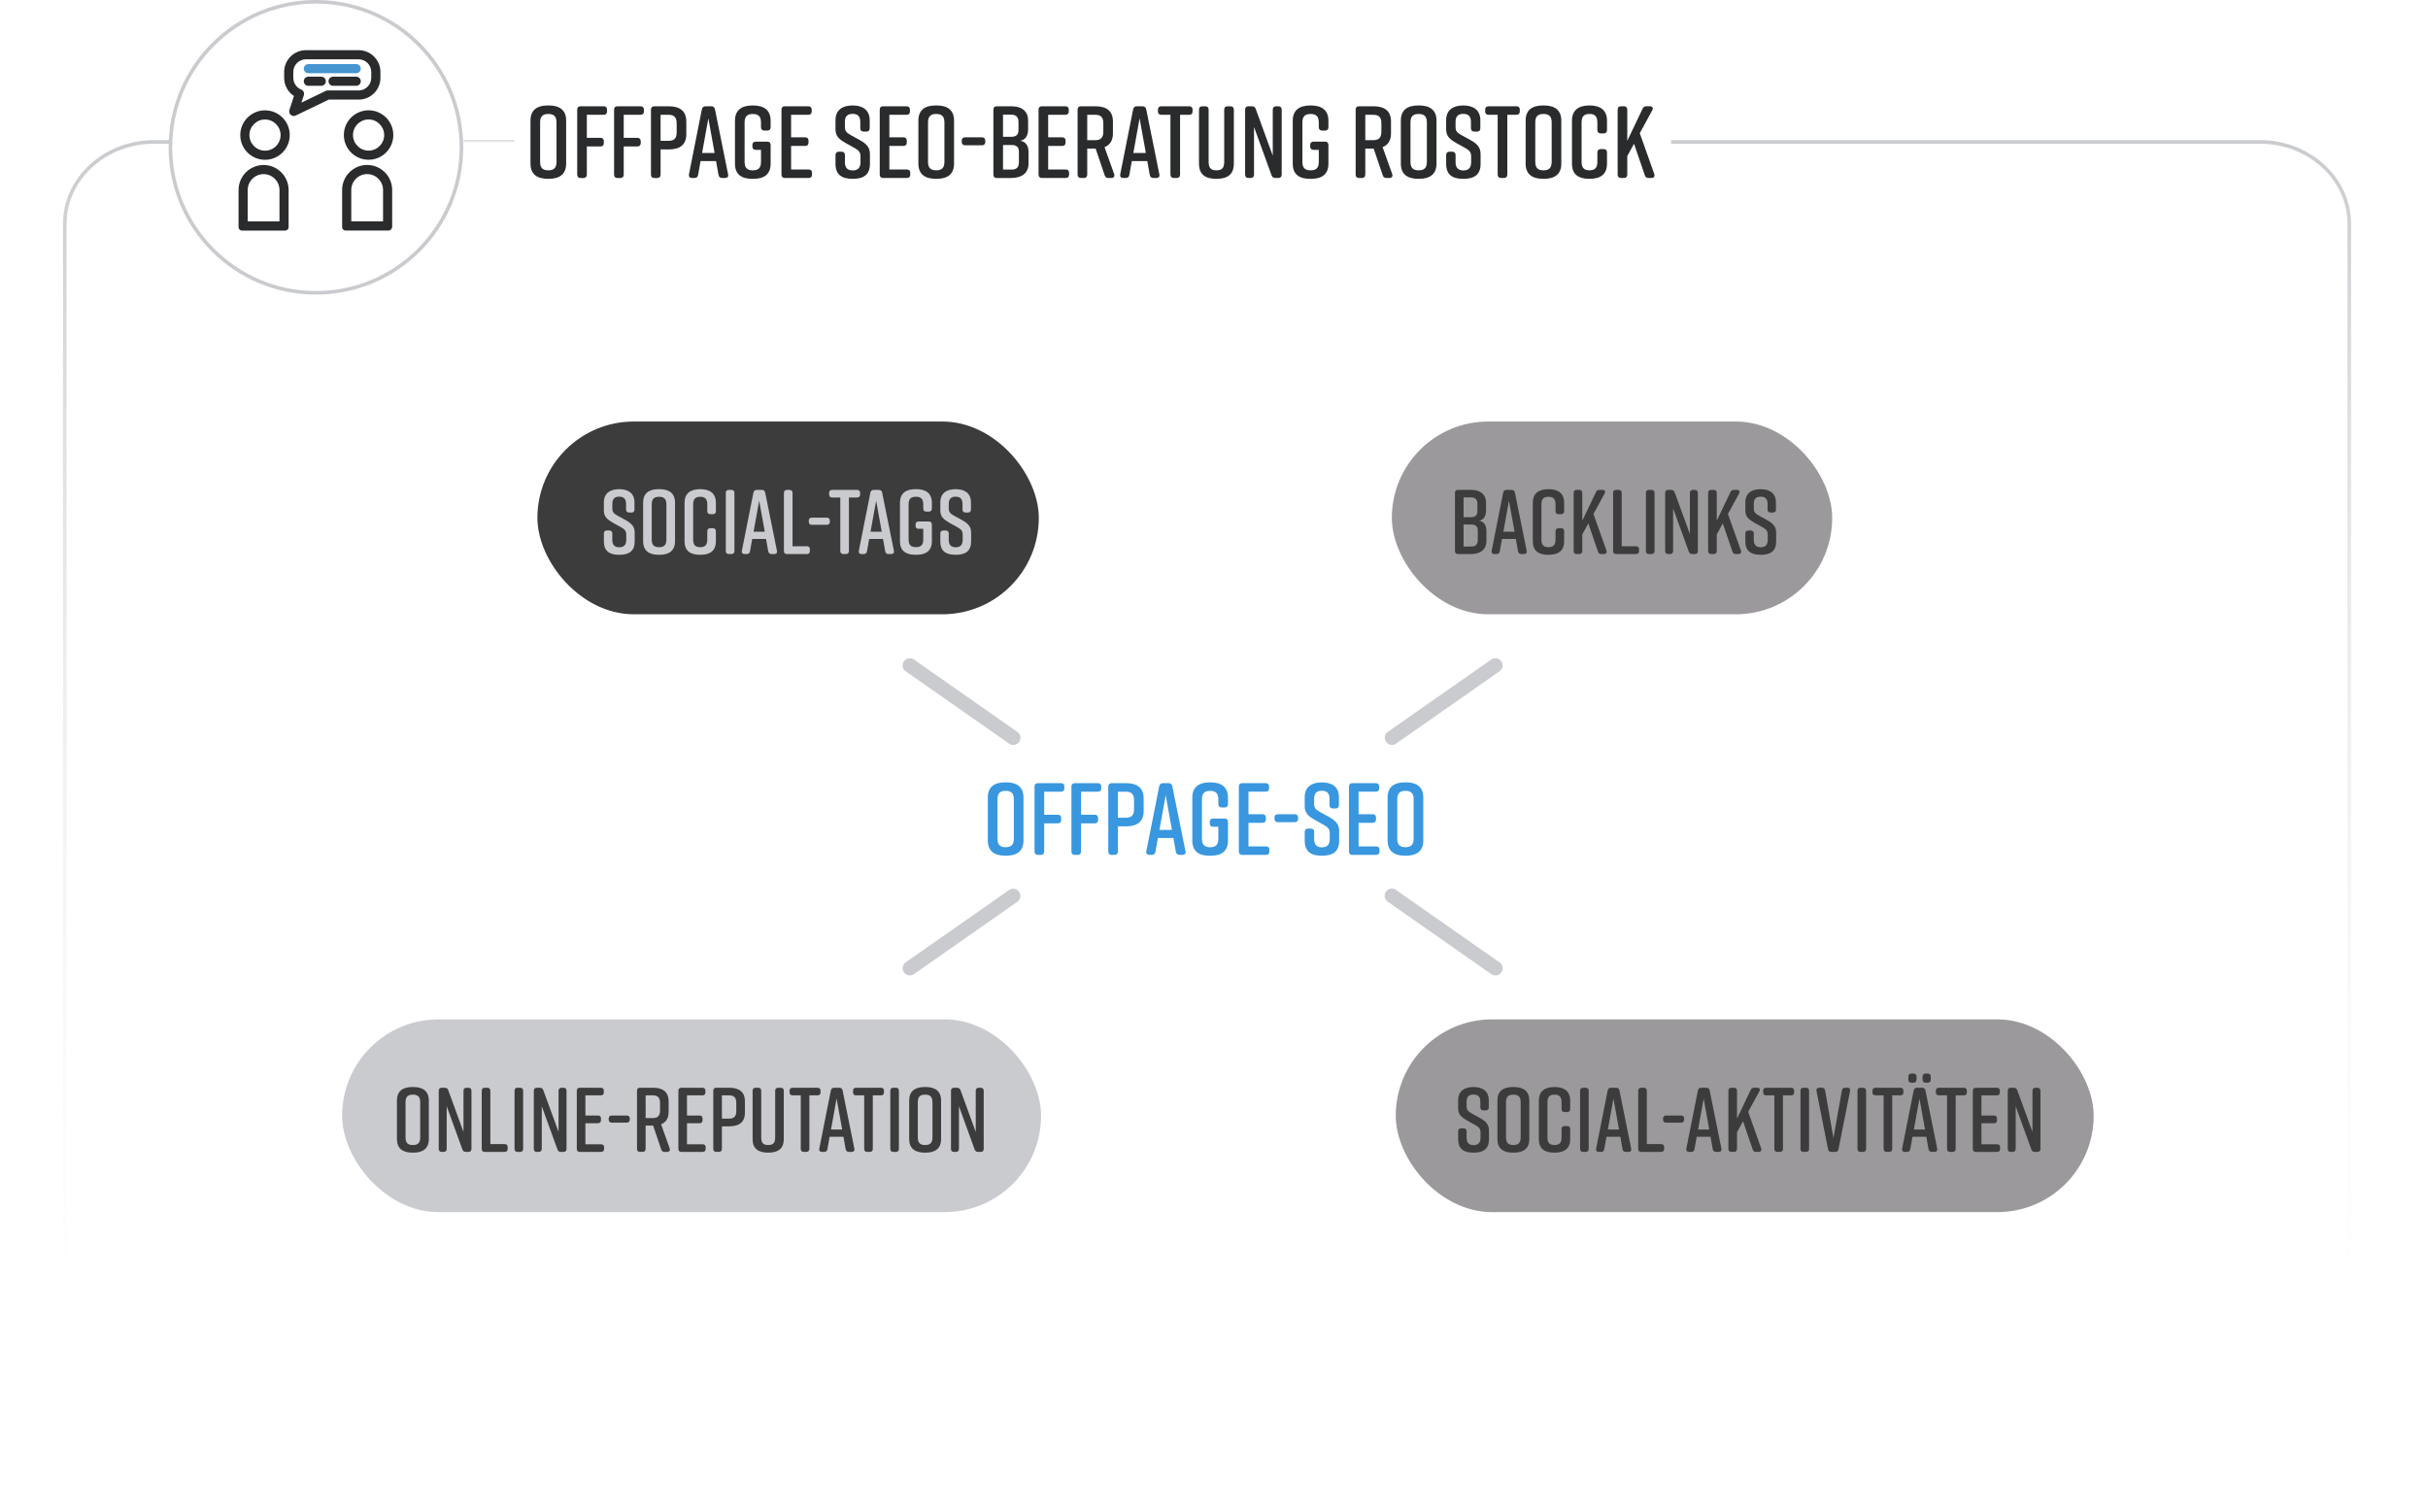 <?xml version="1.0" encoding="UTF-8"?>
<svg id="Offpage_SEO-Beratung_Rostock" data-name="Offpage SEO-Beratung Rostock" xmlns="http://www.w3.org/2000/svg" xmlns:xlink="http://www.w3.org/1999/xlink" viewBox="0 0 1350.75 841">
  <defs>
    <style>
      .cls-1 {
        fill: #c9cbce;
      }

      .cls-1, .cls-2, .cls-3, .cls-4, .cls-5, .cls-6, .cls-7, .cls-8, .cls-9 {
        stroke-width: 0px;
      }

      .cls-2 {
        fill: url(#Unbenannter_Verlauf_11);
      }

      .cls-3 {
        fill: #3897df;
      }

      .cls-4 {
        fill: #9b999b;
      }

      .cls-5 {
        fill: #3c3c3c;
      }

      .cls-6 {
        fill: #2a2b2c;
      }

      .cls-7 {
        fill: url(#Unbenannter_Verlauf_11-2);
      }

      .cls-8 {
        fill: #4595d1;
      }

      .cls-9 {
        fill: #cacbce;
      }
    </style>
    <linearGradient id="Unbenannter_Verlauf_11" data-name="Unbenannter Verlauf 11" x1="272.02" y1="79.96" x2="272.02" y2="77.96" gradientUnits="userSpaceOnUse">
      <stop offset="0" stop-color="#fff" stop-opacity="0"/>
      <stop offset="1" stop-color="#c9cbce"/>
    </linearGradient>
    <linearGradient id="Unbenannter_Verlauf_11-2" data-name="Unbenannter Verlauf 11" x1="671.5" y1="805.44" x2="671.5" y2="77.96" xlink:href="#Unbenannter_Verlauf_11"/>
  </defs>
  <g id="Rahmen">
    <g id="Rahmen-2" data-name="Rahmen">
      <rect class="cls-2" x="257.96" y="77.96" width="28.13" height="2"/>
      <path class="cls-7" d="m1257.22,805.44H85.77c-27.97,0-50.73-20.9-50.73-46.59V124.54c0-25.68,22.76-46.58,50.73-46.58h8.34v2h-8.34c-26.87,0-48.73,20-48.73,44.58v634.31c0,24.59,21.86,44.59,48.73,44.59h1171.45c26.87,0,48.73-20,48.73-44.59V124.54c0-24.58-21.86-44.58-48.73-44.58h-327.55v-2h327.55c27.97,0,50.73,20.9,50.73,46.58v634.31c0,25.69-22.76,46.59-50.73,46.59Z"/>
      <path class="cls-1" d="m175.76,0C131.5,0,95.43,35.09,93.86,78.96c-.04.99-.06,1.99-.06,2.99,0,45.26,36.7,81.96,81.96,81.96s81.95-36.7,81.95-81.96S221.02,0,175.76,0Zm0,161.91c-44.09,0-79.96-35.87-79.96-79.96S131.67,2,175.76,2s79.95,35.86,79.95,79.95-35.86,79.96-79.95,79.96Z"/>
    </g>
    <g id="Icon">
      <g>
        <path class="cls-6" d="m146.64,91.8c-7.7,0-13.93,6.23-13.93,13.92v20.68c0,1.04.85,1.89,1.89,1.89h24.1c1.02,0,1.86-.83,1.86-1.86v-20.71c0-7.69-6.23-13.91-13.92-13.92Zm8.84,31.39h-17.67v-17.47c0-4.88,3.96-8.84,8.83-8.84s8.84,3.96,8.84,8.84v17.47Z"/>
        <path class="cls-6" d="m147.43,61.39c-7.6,0-13.76,6.17-13.76,13.76s6.16,13.76,13.76,13.76,13.76-6.16,13.76-13.76-6.16-13.76-13.76-13.76Zm0,22.44c-4.78,0-8.67-3.89-8.67-8.67s3.89-8.67,8.67-8.67,8.67,3.89,8.67,8.67-3.89,8.67-8.67,8.67Z"/>
      </g>
      <g>
        <path class="cls-6" d="m204.25,91.78c-7.69,0-13.92,6.23-13.92,13.92v20.68c0,1.04.84,1.89,1.88,1.89h23.82c1.18,0,2.14-.96,2.14-2.14v-20.43c0-7.69-6.23-13.92-13.92-13.92Zm8.85,31.39h-17.68v-17.47c0-4.88,3.97-8.84,8.84-8.84s8.84,3.96,8.84,8.84v17.47Z"/>
        <path class="cls-6" d="m205.05,61.37c-7.6,0-13.76,6.17-13.76,13.76s6.16,13.76,13.76,13.76,13.76-6.16,13.76-13.76-6.17-13.76-13.76-13.76Zm0,22.43c-4.77,0-8.67-3.89-8.67-8.67s3.9-8.67,8.67-8.67,8.68,3.9,8.68,8.67-3.9,8.67-8.68,8.67Z"/>
      </g>
      <g>
        <path class="cls-6" d="m199.53,27.92h-29.35c-6.67,0-12.1,5.43-12.1,12.09v3.31c0,4.14,2.09,7.9,5.46,10.1l-2.54,7.77c-.32.97-.03,2.04.74,2.71.47.41,1.07.63,1.68.63.37,0,.75-.09,1.11-.26l18.38-8.86h16.63,0c6.67.01,12.1-5.42,12.1-12.09v-3.31c0-6.66-5.43-12.09-12.1-12.09Zm7,15.4c0,3.86-3.14,7.01-7,7.01h-17.21c-.37,0-.76.08-1.11.25l-13.52,6.52,1.35-4.13c.42-1.28-.24-2.64-1.48-3.14h0c-2.63-1.07-4.39-3.68-4.39-6.51v-3.31c0-3.86,3.14-7,7-7h29.36c3.86,0,7,3.14,7,7v3.31Z"/>
        <path class="cls-8" d="m171.54,40.74h26.63c1.41,0,2.54-1.14,2.54-2.54s-1.14-2.54-2.54-2.54h-26.63c-1.41,0-2.54,1.14-2.54,2.54s1.14,2.54,2.54,2.54Z"/>
        <path class="cls-6" d="m178.73,42.66h-7.19c-1.41,0-2.54,1.14-2.54,2.54s1.14,2.54,2.54,2.54h7.19c1.41,0,2.54-1.14,2.54-2.54s-1.14-2.54-2.54-2.54Z"/>
        <path class="cls-6" d="m198.18,42.66h-12.88c-1.41,0-2.54,1.14-2.54,2.54s1.14,2.54,2.54,2.54h12.88c1.41,0,2.54-1.14,2.54-2.54s-1.14-2.54-2.54-2.54Z"/>
      </g>
    </g>
    <g id="_Überschrift" data-name="Überschrift">
      <path class="cls-6" d="m304.81,58.67h.46c6.04,0,9.69,2.57,9.69,8.44v23.94c0,5.87-3.65,8.44-9.69,8.44h-.46c-6.04,0-9.69-2.57-9.69-8.44v-23.94c0-5.93,3.65-8.44,9.69-8.44Zm.23,36.09c2.96,0,4.56-1.2,4.56-4.73v-21.89c0-3.53-1.6-4.73-4.56-4.73s-4.56,1.2-4.56,4.73v21.89c0,3.53,1.6,4.73,4.56,4.73Z"/>
      <path class="cls-6" d="m321.11,97.15v-36.14c0-1.2.63-1.88,1.88-1.88h12.83c1.25,0,1.88.68,1.88,1.88v.97c0,1.25-.63,1.88-1.88,1.88h-9.35v12.83h7.58c1.25,0,1.88.68,1.88,1.88v1.03c0,1.2-.63,1.88-1.88,1.88h-7.58v15.68c0,1.2-.68,1.88-1.88,1.88h-1.6c-1.25,0-1.88-.68-1.88-1.88Z"/>
      <path class="cls-6" d="m341.63,97.15v-36.14c0-1.2.63-1.88,1.88-1.88h12.83c1.25,0,1.88.68,1.88,1.88v.97c0,1.25-.63,1.88-1.88,1.88h-9.35v12.83h7.58c1.25,0,1.88.68,1.88,1.88v1.03c0,1.2-.63,1.88-1.88,1.88h-7.58v15.68c0,1.2-.68,1.88-1.88,1.88h-1.6c-1.25,0-1.88-.68-1.88-1.88Z"/>
      <path class="cls-6" d="m381.81,67.57v7.13c0,5.87-3.65,8.44-9.69,8.44h-4.62v14.02c0,1.2-.68,1.88-1.88,1.88h-1.6c-1.25,0-1.88-.68-1.88-1.88v-36.14c0-1.2.63-1.88,1.88-1.88h8.09c6.04,0,9.69,2.57,9.69,8.44Zm-5.36,1.03c0-3.53-1.6-4.73-4.56-4.73h-4.39v14.48h4.39c2.96,0,4.56-1.2,4.56-4.67v-5.07Z"/>
      <path class="cls-6" d="m403.42,99.03h-1.65c-1.14,0-1.82-.57-2.05-1.71l-1.37-7.7h-8.61l-1.37,7.7c-.17,1.14-.91,1.71-2,1.71h-1.43c-1.25,0-1.88-.74-1.65-2.05l7.18-36.14c.23-1.14.97-1.71,2.05-1.71h3.19c1.08,0,1.82.57,2.05,1.71l7.3,36.14c.29,1.31-.4,2.05-1.65,2.05Zm-5.87-13.91l-3.48-19.27-3.48,19.27h6.95Z"/>
      <path class="cls-6" d="m428.72,80.68v10.38c0,5.99-3.65,8.44-9.69,8.44h-.46c-6.04,0-9.69-2.39-9.69-8.44v-23.94c0-5.76,3.65-8.44,9.69-8.44h.46c6.04,0,9.69,2.68,9.69,8.44v3.65c0,1.2-.63,1.88-1.88,1.88h-1.6c-1.2,0-1.88-.68-1.88-1.88v-2.62c0-3.53-1.6-4.73-4.56-4.73s-4.56,1.2-4.56,4.73v21.89c0,3.53,1.6,4.73,4.56,4.73s4.56-1.2,4.56-4.73v-6.67h-2.91c-1.2,0-1.88-.63-1.88-1.88v-.8c0-1.25.68-1.88,1.88-1.88h6.38c1.25,0,1.88.63,1.88,1.88Z"/>
      <path class="cls-6" d="m449.87,99.03h-13.23c-1.25,0-1.88-.68-1.88-1.88v-36.14c0-1.2.63-1.88,1.88-1.88h13.05c1.25,0,1.88.68,1.88,1.88v.97c0,1.25-.63,1.88-1.88,1.88h-9.58v12.54h7.81c1.25,0,1.88.68,1.88,1.88v1.03c0,1.2-.63,1.88-1.88,1.88h-7.81v13.11h9.75c1.25,0,1.88.63,1.88,1.88v.97c0,1.2-.63,1.88-1.88,1.88Z"/>
      <path class="cls-6" d="m481.96,73.21h-1.48c-1.25,0-1.88-.68-1.88-1.88v-3.53c0-3.19-1.54-4.45-4.28-4.45s-4.28,1.25-4.28,4.45v2.74c0,2.39.86,3.25,3.14,4.56l5.19,2.85c3.42,1.94,5.59,3.88,5.59,7.7v5.53c0,5.99-3.48,8.32-9.52,8.32h-.11c-6.04,0-9.52-2.28-9.52-8.32v-4.9c0-1.2.63-1.88,1.88-1.88h1.48c1.25,0,1.88.68,1.88,1.88v3.99c0,3.14,1.54,4.56,4.33,4.56s4.33-1.42,4.33-4.56v-3.14c0-2.39-.85-3.42-3.19-4.73l-5.13-2.85c-3.65-2.11-5.59-3.82-5.59-7.64v-5.02c0-5.76,3.99-8.21,9.46-8.21h.11c5.47,0,9.46,2.45,9.46,8.21v4.45c0,1.2-.63,1.88-1.88,1.88Z"/>
      <path class="cls-6" d="m504.53,99.03h-13.23c-1.25,0-1.88-.68-1.88-1.88v-36.14c0-1.2.63-1.88,1.88-1.88h13.05c1.25,0,1.88.68,1.88,1.88v.97c0,1.25-.63,1.88-1.88,1.88h-9.58v12.54h7.81c1.25,0,1.88.68,1.88,1.88v1.03c0,1.2-.63,1.88-1.88,1.88h-7.81v13.11h9.75c1.25,0,1.88.63,1.88,1.88v.97c0,1.2-.63,1.88-1.88,1.88Z"/>
      <path class="cls-6" d="m520.61,58.67h.46c6.04,0,9.69,2.57,9.69,8.44v23.94c0,5.87-3.65,8.44-9.69,8.44h-.46c-6.04,0-9.69-2.57-9.69-8.44v-23.94c0-5.93,3.65-8.44,9.69-8.44Zm.23,36.09c2.96,0,4.56-1.2,4.56-4.73v-21.89c0-3.53-1.6-4.73-4.56-4.73s-4.56,1.2-4.56,4.73v21.89c0,3.53,1.6,4.73,4.56,4.73Z"/>
      <path class="cls-6" d="m548.14,78.28v.68c0,1.2-.68,1.88-1.88,1.88h-9.35c-1.2,0-1.88-.68-1.88-1.88v-.68c0-1.2.68-1.88,1.88-1.88h9.35c1.2,0,1.88.68,1.88,1.88Z"/>
      <path class="cls-6" d="m567.52,78.28c3.59.57,4.67,3.42,4.67,6.33v6.56c0,4.85-3.53,7.87-9.58,7.87h-8.09c-1.25,0-1.88-.68-1.88-1.88v-36.14c0-1.2.63-1.88,1.88-1.88h8.21c6.04,0,9.23,3.02,9.23,7.87v5.02c0,2.74-1.08,5.87-4.45,6.27Zm-9.52-2.17h4.62c2.57,0,3.99-1.14,3.99-3.59v-4.62c0-2.79-1.31-4.1-3.99-4.1h-4.62v12.31Zm4.85,4.56h-4.85v13.68h4.85c2.68,0,3.99-1.31,3.99-4.1v-5.99c0-2.45-1.43-3.59-3.99-3.59Z"/>
      <path class="cls-6" d="m592.88,99.03h-13.23c-1.25,0-1.88-.68-1.88-1.88v-36.14c0-1.2.63-1.88,1.88-1.88h13.05c1.25,0,1.88.68,1.88,1.88v.97c0,1.25-.63,1.88-1.88,1.88h-9.58v12.54h7.81c1.25,0,1.88.68,1.88,1.88v1.03c0,1.2-.63,1.88-1.88,1.88h-7.81v13.11h9.75c1.25,0,1.88.63,1.88,1.88v.97c0,1.2-.63,1.88-1.88,1.88Z"/>
      <path class="cls-6" d="m618.25,99.03h-1.6c-1.08,0-1.77-.46-2.11-1.54l-5.02-14.82h-4.67v14.48c0,1.2-.68,1.88-1.88,1.88h-1.6c-1.25,0-1.88-.68-1.88-1.88v-36.14c0-1.2.63-1.88,1.88-1.88h8.09c6.04,0,9.69,2.57,9.69,8.44v6.67c0,3.99-1.71,6.44-4.67,7.64l5.36,14.99c.4,1.25-.23,2.17-1.6,2.17Zm-13.4-21.04h4.39c2.96,0,4.56-1.2,4.56-4.73v-4.67c0-3.53-1.6-4.73-4.56-4.73h-4.39v14.14Z"/>
      <path class="cls-6" d="m643.33,99.03h-1.65c-1.14,0-1.82-.57-2.05-1.71l-1.37-7.7h-8.61l-1.37,7.7c-.17,1.14-.91,1.71-2,1.71h-1.42c-1.25,0-1.88-.74-1.65-2.05l7.18-36.14c.23-1.14.97-1.71,2.05-1.71h3.19c1.08,0,1.82.57,2.05,1.71l7.3,36.14c.29,1.31-.4,2.05-1.65,2.05Zm-5.87-13.91l-3.48-19.27-3.48,19.27h6.95Z"/>
      <path class="cls-6" d="m663.45,61.01v.97c0,1.25-.63,1.88-1.88,1.88h-5.07v33.29c0,1.2-.68,1.88-1.88,1.88h-1.6c-1.2,0-1.88-.68-1.88-1.88v-33.29h-5.07c-1.2,0-1.88-.63-1.88-1.88v-.97c0-1.2.68-1.88,1.88-1.88h15.51c1.25,0,1.88.68,1.88,1.88Z"/>
      <path class="cls-6" d="m686.42,61.01v30.04c0,5.99-3.53,8.44-9.58,8.44h-.23c-6.04,0-9.58-2.39-9.58-8.44v-30.04c0-1.2.63-1.88,1.88-1.88h1.6c1.2,0,1.88.68,1.88,1.88v29.02c0,3.53,1.37,4.73,4.33,4.73s4.33-1.2,4.33-4.73v-29.02c0-1.2.68-1.88,1.88-1.88h1.6c1.25,0,1.88.68,1.88,1.88Z"/>
      <path class="cls-6" d="m695.76,99.03h-1.2c-1.25,0-1.88-.68-1.88-1.88v-36.14c0-1.2.63-1.88,1.88-1.88h1.88c1.08,0,1.82.51,2.17,1.54l9.46,25.94v-25.6c0-1.2.68-1.88,1.88-1.88h1.2c1.25,0,1.88.68,1.88,1.88v36.14c0,1.2-.63,1.88-1.88,1.88h-1.65c-1.08,0-1.77-.51-2.11-1.54l-9.75-26.85v26.51c0,1.2-.68,1.88-1.88,1.88Z"/>
      <path class="cls-6" d="m739.03,80.68v10.38c0,5.99-3.65,8.44-9.69,8.44h-.46c-6.04,0-9.69-2.39-9.69-8.44v-23.94c0-5.76,3.65-8.44,9.69-8.44h.46c6.04,0,9.69,2.68,9.69,8.44v3.65c0,1.2-.63,1.88-1.88,1.88h-1.6c-1.2,0-1.88-.68-1.88-1.88v-2.62c0-3.53-1.6-4.73-4.56-4.73s-4.56,1.2-4.56,4.73v21.89c0,3.53,1.6,4.73,4.56,4.73s4.56-1.2,4.56-4.73v-6.67h-2.91c-1.2,0-1.88-.63-1.88-1.88v-.8c0-1.25.68-1.88,1.88-1.88h6.38c1.25,0,1.88.63,1.88,1.88Z"/>
      <path class="cls-6" d="m772.94,99.03h-1.6c-1.08,0-1.77-.46-2.11-1.54l-5.02-14.82h-4.67v14.48c0,1.2-.68,1.88-1.88,1.88h-1.6c-1.25,0-1.88-.68-1.88-1.88v-36.14c0-1.2.63-1.88,1.88-1.88h8.1c6.04,0,9.69,2.57,9.69,8.44v6.67c0,3.99-1.71,6.44-4.67,7.64l5.36,14.99c.4,1.25-.23,2.17-1.6,2.17Zm-13.4-21.04h4.39c2.96,0,4.56-1.2,4.56-4.73v-4.67c0-3.53-1.6-4.73-4.56-4.73h-4.39v14.14Z"/>
      <path class="cls-6" d="m789.01,58.67h.46c6.04,0,9.69,2.57,9.69,8.44v23.94c0,5.87-3.65,8.44-9.69,8.44h-.46c-6.04,0-9.69-2.57-9.69-8.44v-23.94c0-5.93,3.65-8.44,9.69-8.44Zm.23,36.09c2.96,0,4.56-1.2,4.56-4.73v-21.89c0-3.53-1.6-4.73-4.56-4.73s-4.56,1.2-4.56,4.73v21.89c0,3.53,1.6,4.73,4.56,4.73Z"/>
      <path class="cls-6" d="m821.68,73.21h-1.48c-1.25,0-1.88-.68-1.88-1.88v-3.53c0-3.19-1.54-4.45-4.28-4.45s-4.28,1.25-4.28,4.45v2.74c0,2.39.86,3.25,3.14,4.56l5.19,2.85c3.42,1.94,5.59,3.88,5.59,7.7v5.53c0,5.99-3.48,8.32-9.52,8.32h-.11c-6.04,0-9.52-2.28-9.52-8.32v-4.9c0-1.2.63-1.88,1.88-1.88h1.48c1.25,0,1.88.68,1.88,1.88v3.99c0,3.14,1.54,4.56,4.33,4.56s4.33-1.42,4.33-4.56v-3.14c0-2.39-.85-3.42-3.19-4.73l-5.13-2.85c-3.65-2.11-5.59-3.82-5.59-7.64v-5.02c0-5.76,3.99-8.21,9.46-8.21h.11c5.47,0,9.46,2.45,9.46,8.21v4.45c0,1.2-.63,1.88-1.88,1.88Z"/>
      <path class="cls-6" d="m845.5,61.01v.97c0,1.25-.63,1.88-1.88,1.88h-5.07v33.29c0,1.2-.68,1.88-1.88,1.88h-1.6c-1.2,0-1.88-.68-1.88-1.88v-33.29h-5.07c-1.2,0-1.88-.63-1.88-1.88v-.97c0-1.2.68-1.88,1.88-1.88h15.51c1.25,0,1.88.68,1.88,1.88Z"/>
      <path class="cls-6" d="m858.44,58.67h.46c6.04,0,9.69,2.57,9.69,8.44v23.94c0,5.87-3.65,8.44-9.69,8.44h-.46c-6.04,0-9.69-2.57-9.69-8.44v-23.94c0-5.93,3.65-8.44,9.69-8.44Zm.23,36.09c2.96,0,4.56-1.2,4.56-4.73v-21.89c0-3.53-1.6-4.73-4.56-4.73s-4.56,1.2-4.56,4.73v21.89c0,3.53,1.6,4.73,4.56,4.73Z"/>
      <path class="cls-6" d="m894.01,84.84v6.21c0,5.99-3.65,8.44-9.69,8.44h-.11c-6.04,0-9.69-2.39-9.69-8.44v-23.94c0-5.76,3.65-8.44,9.69-8.44h.11c6.04,0,9.69,2.68,9.69,8.44v5.24c0,1.2-.63,1.88-1.88,1.88h-1.6c-1.2,0-1.88-.68-1.88-1.88v-4.22c0-3.48-1.48-4.73-4.39-4.73s-4.39,1.25-4.39,4.73v21.89c0,3.48,1.48,4.73,4.39,4.73s4.39-1.25,4.39-4.73v-5.19c0-1.2.68-1.88,1.88-1.88h1.6c1.25,0,1.88.68,1.88,1.88Z"/>
      <path class="cls-6" d="m918.75,99.03h-1.6c-1.08,0-1.77-.46-2.11-1.54l-5.99-17.5-3.76,6.84v10.32c0,1.2-.68,1.88-1.88,1.88h-1.6c-1.25,0-1.88-.68-1.88-1.88v-36.14c0-1.2.63-1.88,1.88-1.88h1.6c1.2,0,1.88.68,1.88,1.88v17.33l8.49-17.79c.4-.97,1.14-1.43,2.17-1.43h1.88c1.48,0,2.05.97,1.37,2.22l-6.96,12.77,8.09,22.75c.4,1.25-.23,2.17-1.6,2.17Z"/>
    </g>
  </g>
  <g id="Offpage-SEO">
    <path class="cls-3" d="m559.24,435.28h.46c6.04,0,9.69,2.57,9.69,8.44v23.94c0,5.87-3.65,8.44-9.69,8.44h-.46c-6.04,0-9.69-2.57-9.69-8.44v-23.94c0-5.93,3.65-8.44,9.69-8.44Zm.23,36.08c2.96,0,4.56-1.2,4.56-4.73v-21.89c0-3.53-1.6-4.73-4.56-4.73s-4.56,1.2-4.56,4.73v21.89c0,3.53,1.6,4.73,4.56,4.73Z"/>
    <path class="cls-3" d="m575.54,473.76v-36.14c0-1.2.63-1.88,1.88-1.88h12.83c1.25,0,1.88.68,1.88,1.88v.97c0,1.25-.63,1.88-1.88,1.88h-9.35v12.83h7.58c1.25,0,1.88.68,1.88,1.88v1.03c0,1.2-.63,1.88-1.88,1.88h-7.58v15.68c0,1.2-.68,1.88-1.88,1.88h-1.6c-1.25,0-1.88-.68-1.88-1.88Z"/>
    <path class="cls-3" d="m596.06,473.76v-36.14c0-1.2.63-1.88,1.88-1.88h12.83c1.25,0,1.88.68,1.88,1.88v.97c0,1.25-.63,1.88-1.88,1.88h-9.35v12.83h7.58c1.25,0,1.88.68,1.88,1.88v1.03c0,1.2-.63,1.88-1.88,1.88h-7.58v15.68c0,1.2-.68,1.88-1.88,1.88h-1.6c-1.25,0-1.88-.68-1.88-1.88Z"/>
    <path class="cls-3" d="m636.24,444.18v7.13c0,5.87-3.65,8.44-9.69,8.44h-4.62v14.02c0,1.2-.68,1.88-1.88,1.88h-1.6c-1.25,0-1.88-.68-1.88-1.88v-36.14c0-1.2.63-1.88,1.88-1.88h8.09c6.04,0,9.69,2.57,9.69,8.44Zm-5.36,1.03c0-3.53-1.6-4.73-4.56-4.73h-4.39v14.48h4.39c2.96,0,4.56-1.2,4.56-4.67v-5.07Z"/>
    <path class="cls-3" d="m657.85,475.64h-1.65c-1.14,0-1.82-.57-2.05-1.71l-1.37-7.7h-8.61l-1.37,7.7c-.17,1.14-.91,1.71-2,1.71h-1.42c-1.25,0-1.88-.74-1.65-2.05l7.18-36.14c.23-1.14.97-1.71,2.05-1.71h3.19c1.08,0,1.82.57,2.05,1.71l7.3,36.14c.29,1.31-.4,2.05-1.65,2.05Zm-5.87-13.91l-3.48-19.27-3.48,19.27h6.95Z"/>
    <path class="cls-3" d="m683.15,457.29v10.38c0,5.99-3.65,8.44-9.69,8.44h-.46c-6.04,0-9.69-2.39-9.69-8.44v-23.94c0-5.76,3.65-8.44,9.69-8.44h.46c6.04,0,9.69,2.68,9.69,8.44v3.65c0,1.2-.63,1.88-1.88,1.88h-1.6c-1.2,0-1.88-.68-1.88-1.88v-2.62c0-3.53-1.6-4.73-4.56-4.73s-4.56,1.2-4.56,4.73v21.89c0,3.53,1.6,4.73,4.56,4.73s4.56-1.2,4.56-4.73v-6.67h-2.91c-1.2,0-1.88-.63-1.88-1.88v-.8c0-1.25.68-1.88,1.88-1.88h6.38c1.25,0,1.88.63,1.88,1.88Z"/>
    <path class="cls-3" d="m704.3,475.64h-13.22c-1.25,0-1.88-.68-1.88-1.88v-36.14c0-1.2.63-1.88,1.88-1.88h13.05c1.25,0,1.88.68,1.88,1.88v.97c0,1.25-.63,1.88-1.88,1.88h-9.58v12.54h7.81c1.25,0,1.88.68,1.88,1.88v1.03c0,1.2-.63,1.88-1.88,1.88h-7.81v13.11h9.75c1.25,0,1.88.63,1.88,1.88v.97c0,1.2-.63,1.88-1.88,1.88Z"/>
    <path class="cls-3" d="m722.14,454.89v.68c0,1.2-.68,1.88-1.88,1.88h-9.35c-1.2,0-1.88-.68-1.88-1.88v-.68c0-1.2.68-1.88,1.88-1.88h9.35c1.2,0,1.88.68,1.88,1.88Z"/>
    <path class="cls-3" d="m743,449.82h-1.48c-1.25,0-1.88-.68-1.88-1.88v-3.53c0-3.19-1.54-4.45-4.28-4.45s-4.28,1.25-4.28,4.45v2.74c0,2.39.86,3.25,3.14,4.56l5.19,2.85c3.42,1.94,5.59,3.88,5.59,7.7v5.53c0,5.99-3.48,8.32-9.52,8.32h-.11c-6.04,0-9.52-2.28-9.52-8.32v-4.9c0-1.2.63-1.88,1.88-1.88h1.48c1.25,0,1.88.68,1.88,1.88v3.99c0,3.14,1.54,4.56,4.33,4.56s4.33-1.42,4.33-4.56v-3.13c0-2.39-.86-3.42-3.19-4.73l-5.13-2.85c-3.65-2.11-5.59-3.82-5.59-7.64v-5.02c0-5.76,3.99-8.21,9.46-8.21h.12c5.47,0,9.46,2.45,9.46,8.21v4.45c0,1.2-.63,1.88-1.88,1.88Z"/>
    <path class="cls-3" d="m765.58,475.64h-13.23c-1.25,0-1.88-.68-1.88-1.88v-36.14c0-1.2.63-1.88,1.88-1.88h13.05c1.25,0,1.88.68,1.88,1.88v.97c0,1.25-.63,1.88-1.88,1.88h-9.58v12.54h7.81c1.25,0,1.88.68,1.88,1.88v1.03c0,1.2-.63,1.88-1.88,1.88h-7.81v13.11h9.75c1.25,0,1.88.63,1.88,1.88v.97c0,1.2-.63,1.88-1.88,1.88Z"/>
    <path class="cls-3" d="m781.65,435.28h.46c6.04,0,9.69,2.57,9.69,8.44v23.94c0,5.87-3.65,8.44-9.69,8.44h-.46c-6.04,0-9.69-2.57-9.69-8.44v-23.94c0-5.93,3.65-8.44,9.69-8.44Zm.23,36.08c2.96,0,4.56-1.2,4.56-4.73v-21.89c0-3.53-1.6-4.73-4.56-4.73s-4.56,1.2-4.56,4.73v21.89c0,3.53,1.6,4.73,4.56,4.73Z"/>
    <g>
      <path class="cls-9" d="m774.39,414.47c-1.26,0-2.5-.59-3.28-1.71-1.27-1.81-.83-4.3.98-5.57l57.54-40.25c1.81-1.27,4.3-.83,5.57.98,1.27,1.81.83,4.3-.98,5.57l-57.54,40.25c-.7.49-1.5.72-2.29.72Z"/>
      <path class="cls-9" d="m506.15,542.71c-1.26,0-2.5-.59-3.28-1.71-1.27-1.81-.83-4.3.98-5.57l57.54-40.25c1.81-1.27,4.3-.83,5.57.98,1.27,1.81.83,4.3-.98,5.57l-57.54,40.25c-.7.49-1.5.72-2.29.72Z"/>
      <path class="cls-9" d="m831.92,542.71c-.79,0-1.59-.23-2.29-.72l-57.6-40.3c-1.81-1.27-2.25-3.76-.98-5.57,1.27-1.81,3.76-2.25,5.57-.98l57.6,40.3c1.81,1.27,2.25,3.76.98,5.57-.78,1.11-2.02,1.71-3.28,1.71Z"/>
      <path class="cls-9" d="m563.68,414.47c-.79,0-1.59-.23-2.29-.72l-57.54-40.25c-1.81-1.27-2.25-3.76-.98-5.57,1.27-1.81,3.76-2.25,5.57-.98l57.54,40.25c1.81,1.27,2.25,3.76.98,5.57-.78,1.11-2.02,1.71-3.28,1.71Z"/>
    </g>
  </g>
  <g id="Social-Aktivitäten">
    <rect class="cls-4" x="776.49" y="567.16" width="388.27" height="107.24" rx="53.62" ry="53.62"/>
    <g>
      <path class="cls-5" d="m826.56,617.79h-1.33c-1.12,0-1.68-.61-1.68-1.68v-3.16c0-2.86-1.38-3.98-3.82-3.98s-3.82,1.12-3.82,3.98v2.45c0,2.14.76,2.91,2.8,4.08l4.64,2.55c3.06,1.73,5,3.47,5,6.88v4.95c0,5.35-3.11,7.45-8.52,7.45h-.1c-5.41,0-8.52-2.04-8.52-7.45v-4.39c0-1.07.56-1.68,1.68-1.68h1.33c1.12,0,1.68.61,1.68,1.68v3.57c0,2.8,1.38,4.08,3.88,4.08s3.88-1.27,3.88-4.08v-2.8c0-2.14-.76-3.06-2.86-4.23l-4.59-2.55c-3.26-1.89-5-3.42-5-6.83v-4.49c0-5.15,3.57-7.34,8.47-7.34h.1c4.9,0,8.46,2.19,8.46,7.34v3.98c0,1.07-.56,1.68-1.68,1.68Z"/>
      <path class="cls-5" d="m841.71,604.79h.41c5.41,0,8.67,2.29,8.67,7.55v21.42c0,5.25-3.26,7.55-8.67,7.55h-.41c-5.41,0-8.67-2.29-8.67-7.55v-21.42c0-5.3,3.26-7.55,8.67-7.55Zm.2,32.28c2.65,0,4.08-1.07,4.08-4.23v-19.58c0-3.16-1.43-4.23-4.08-4.23s-4.08,1.07-4.08,4.23v19.58c0,3.16,1.43,4.23,4.08,4.23Z"/>
      <path class="cls-5" d="m873.53,628.2v5.56c0,5.35-3.26,7.55-8.67,7.55h-.1c-5.41,0-8.67-2.14-8.67-7.55v-21.42c0-5.15,3.26-7.55,8.67-7.55h.1c5.41,0,8.67,2.4,8.67,7.55v4.69c0,1.07-.56,1.68-1.68,1.68h-1.43c-1.07,0-1.68-.61-1.68-1.68v-3.77c0-3.11-1.33-4.23-3.93-4.23s-3.93,1.12-3.93,4.23v19.58c0,3.11,1.33,4.23,3.93,4.23s3.93-1.12,3.93-4.23v-4.64c0-1.07.61-1.68,1.68-1.68h1.43c1.12,0,1.68.61,1.68,1.68Z"/>
      <path class="cls-5" d="m882.15,640.89h-1.43c-1.12,0-1.68-.61-1.68-1.68v-32.33c0-1.07.56-1.68,1.68-1.68h1.43c1.07,0,1.68.61,1.68,1.68v32.33c0,1.07-.61,1.68-1.68,1.68Z"/>
      <path class="cls-5" d="m905.96,640.89h-1.48c-1.02,0-1.63-.51-1.84-1.53l-1.22-6.88h-7.7l-1.22,6.88c-.15,1.02-.82,1.53-1.79,1.53h-1.27c-1.12,0-1.68-.66-1.48-1.84l6.43-32.33c.2-1.02.87-1.53,1.84-1.53h2.86c.97,0,1.63.51,1.84,1.53l6.53,32.33c.25,1.17-.36,1.84-1.48,1.84Zm-5.25-12.44l-3.11-17.24-3.11,17.24h6.22Z"/>
      <path class="cls-5" d="m925.8,638.24v.97c0,1.07-.56,1.68-1.68,1.68h-11.07c-1.12,0-1.68-.61-1.68-1.68v-32.33c0-1.07.56-1.68,1.68-1.68h1.43c1.07,0,1.68.61,1.68,1.68v29.68h7.96c1.12,0,1.68.61,1.68,1.68Z"/>
      <path class="cls-5" d="m936.92,622.33v.61c0,1.07-.61,1.68-1.68,1.68h-8.36c-1.07,0-1.68-.61-1.68-1.68v-.61c0-1.07.61-1.68,1.68-1.68h8.36c1.07,0,1.68.61,1.68,1.68Z"/>
      <path class="cls-5" d="m956.15,640.89h-1.48c-1.02,0-1.63-.51-1.84-1.53l-1.22-6.88h-7.7l-1.22,6.88c-.15,1.02-.82,1.53-1.79,1.53h-1.27c-1.12,0-1.68-.66-1.48-1.84l6.43-32.33c.2-1.02.87-1.53,1.84-1.53h2.86c.97,0,1.63.51,1.84,1.53l6.53,32.33c.25,1.17-.36,1.84-1.48,1.84Zm-5.25-12.44l-3.11-17.24-3.11,17.24h6.22Z"/>
      <path class="cls-5" d="m978.38,640.89h-1.43c-.97,0-1.58-.41-1.89-1.38l-5.35-15.66-3.37,6.12v9.23c0,1.07-.61,1.68-1.68,1.68h-1.43c-1.12,0-1.68-.61-1.68-1.68v-32.33c0-1.07.56-1.68,1.68-1.68h1.43c1.07,0,1.68.61,1.68,1.68v15.5l7.6-15.91c.36-.87,1.02-1.28,1.94-1.28h1.68c1.33,0,1.84.87,1.22,1.99l-6.22,11.42,7.24,20.35c.36,1.12-.2,1.94-1.43,1.94Z"/>
      <path class="cls-5" d="m998.12,606.88v.87c0,1.12-.56,1.68-1.68,1.68h-4.54v29.78c0,1.07-.61,1.68-1.68,1.68h-1.43c-1.07,0-1.68-.61-1.68-1.68v-29.78h-4.54c-1.07,0-1.68-.56-1.68-1.68v-.87c0-1.07.61-1.68,1.68-1.68h13.87c1.12,0,1.68.61,1.68,1.68Z"/>
      <path class="cls-5" d="m1004.75,640.89h-1.43c-1.12,0-1.68-.61-1.68-1.68v-32.33c0-1.07.56-1.68,1.68-1.68h1.43c1.07,0,1.68.61,1.68,1.68v32.33c0,1.07-.61,1.68-1.68,1.68Z"/>
      <path class="cls-5" d="m1029.23,607.03l-6.43,32.33c-.15,1.02-.82,1.53-1.84,1.53h-2.14c-1.02,0-1.68-.51-1.84-1.53l-6.42-32.33c-.2-1.17.36-1.84,1.48-1.84h1.48c1.02,0,1.68.51,1.83,1.53l4.64,26.47,4.69-26.47c.15-1.02.82-1.53,1.79-1.53h1.28c1.12,0,1.73.66,1.48,1.84Z"/>
      <path class="cls-5" d="m1036.47,640.89h-1.43c-1.12,0-1.68-.61-1.68-1.68v-32.33c0-1.07.56-1.68,1.68-1.68h1.43c1.07,0,1.68.61,1.68,1.68v32.33c0,1.07-.61,1.68-1.68,1.68Z"/>
      <path class="cls-5" d="m1058.91,606.88v.87c0,1.12-.56,1.68-1.68,1.68h-4.54v29.78c0,1.07-.61,1.68-1.68,1.68h-1.43c-1.07,0-1.68-.61-1.68-1.68v-29.78h-4.54c-1.07,0-1.68-.56-1.68-1.68v-.87c0-1.07.61-1.68,1.68-1.68h13.87c1.12,0,1.68.61,1.68,1.68Z"/>
      <path class="cls-5" d="m1076.2,640.89h-1.48c-1.02,0-1.63-.51-1.84-1.53l-1.22-6.88h-7.7l-1.22,6.88c-.15,1.02-.82,1.53-1.79,1.53h-1.27c-1.12,0-1.68-.66-1.48-1.84l6.43-32.33c.2-1.02.87-1.53,1.84-1.53h2.86c.97,0,1.63.51,1.84,1.53l6.53,32.33c.25,1.17-.36,1.84-1.48,1.84Zm-14.53-40.18v-1.73c0-1.07.61-1.68,1.73-1.68h1.12c1.07,0,1.68.61,1.68,1.68v1.73c0,1.07-.61,1.68-1.68,1.68h-1.12c-1.12,0-1.73-.61-1.73-1.68Zm9.28,27.74l-3.11-17.24-3.11,17.24h6.22Zm-1.38-27.74v-1.73c0-1.07.61-1.68,1.68-1.68h1.12c1.12,0,1.73.61,1.73,1.68v1.73c0,1.07-.61,1.68-1.73,1.68h-1.12c-1.07,0-1.68-.61-1.68-1.68Z"/>
      <path class="cls-5" d="m1094.2,606.88v.87c0,1.12-.56,1.68-1.68,1.68h-4.54v29.78c0,1.07-.61,1.68-1.68,1.68h-1.43c-1.07,0-1.68-.61-1.68-1.68v-29.78h-4.54c-1.07,0-1.68-.56-1.68-1.68v-.87c0-1.07.61-1.68,1.68-1.68h13.87c1.12,0,1.68.61,1.68,1.68Z"/>
      <path class="cls-5" d="m1111.03,640.89h-11.83c-1.12,0-1.68-.61-1.68-1.68v-32.33c0-1.07.56-1.68,1.68-1.68h11.68c1.12,0,1.68.61,1.68,1.68v.87c0,1.12-.56,1.68-1.68,1.68h-8.57v11.22h6.99c1.12,0,1.68.61,1.68,1.68v.92c0,1.07-.56,1.68-1.68,1.68h-6.99v11.73h8.72c1.12,0,1.68.56,1.68,1.68v.87c0,1.07-.56,1.68-1.68,1.68Z"/>
      <path class="cls-5" d="m1119.7,640.89h-1.07c-1.12,0-1.68-.61-1.68-1.68v-32.33c0-1.07.56-1.68,1.68-1.68h1.68c.97,0,1.63.46,1.94,1.38l8.46,23.2v-22.9c0-1.07.61-1.68,1.68-1.68h1.07c1.12,0,1.68.61,1.68,1.68v32.33c0,1.07-.56,1.68-1.68,1.68h-1.48c-.97,0-1.58-.46-1.89-1.38l-8.72-24.02v23.71c0,1.07-.61,1.68-1.68,1.68Z"/>
    </g>
  </g>
  <g id="online-Reputation">
    <rect class="cls-9" x="190.33" y="567.16" width="388.84" height="107.24" rx="53.62" ry="53.62"/>
    <g>
      <path class="cls-5" d="m229.49,604.79h.41c5.41,0,8.67,2.29,8.67,7.55v21.42c0,5.25-3.26,7.55-8.67,7.55h-.41c-5.41,0-8.67-2.29-8.67-7.55v-21.42c0-5.3,3.26-7.55,8.67-7.55Zm.2,32.28c2.65,0,4.08-1.07,4.08-4.23v-19.58c0-3.16-1.43-4.23-4.08-4.23s-4.08,1.07-4.08,4.23v19.58c0,3.16,1.43,4.23,4.08,4.23Z"/>
      <path class="cls-5" d="m246.83,640.89h-1.07c-1.12,0-1.68-.61-1.68-1.68v-32.33c0-1.07.56-1.68,1.68-1.68h1.68c.97,0,1.63.46,1.94,1.38l8.47,23.2v-22.9c0-1.07.61-1.68,1.68-1.68h1.07c1.12,0,1.68.61,1.68,1.68v32.33c0,1.07-.56,1.68-1.68,1.68h-1.48c-.97,0-1.58-.46-1.89-1.38l-8.72-24.02v23.71c0,1.07-.61,1.68-1.68,1.68Z"/>
      <path class="cls-5" d="m282.43,638.24v.97c0,1.07-.56,1.68-1.68,1.68h-11.07c-1.12,0-1.68-.61-1.68-1.68v-32.33c0-1.07.56-1.68,1.68-1.68h1.43c1.07,0,1.68.61,1.68,1.68v29.68h7.96c1.12,0,1.68.61,1.68,1.68Z"/>
      <path class="cls-5" d="m289.36,640.89h-1.43c-1.12,0-1.68-.61-1.68-1.68v-32.33c0-1.07.56-1.68,1.68-1.68h1.43c1.07,0,1.68.61,1.68,1.68v32.33c0,1.07-.61,1.68-1.68,1.68Z"/>
      <path class="cls-5" d="m299.72,640.89h-1.07c-1.12,0-1.68-.61-1.68-1.68v-32.33c0-1.07.56-1.68,1.68-1.68h1.68c.97,0,1.63.46,1.94,1.38l8.47,23.2v-22.9c0-1.07.61-1.68,1.68-1.68h1.07c1.12,0,1.68.61,1.68,1.68v32.33c0,1.07-.56,1.68-1.68,1.68h-1.48c-.97,0-1.58-.46-1.89-1.38l-8.72-24.02v23.71c0,1.07-.61,1.68-1.68,1.68Z"/>
      <path class="cls-5" d="m334.39,640.89h-11.83c-1.12,0-1.68-.61-1.68-1.68v-32.33c0-1.07.56-1.68,1.68-1.68h11.68c1.12,0,1.68.61,1.68,1.68v.87c0,1.12-.56,1.68-1.68,1.68h-8.57v11.22h6.99c1.12,0,1.68.61,1.68,1.68v.92c0,1.07-.56,1.68-1.68,1.68h-6.99v11.73h8.72c1.12,0,1.68.56,1.68,1.68v.87c0,1.07-.56,1.68-1.68,1.68Z"/>
      <path class="cls-5" d="m350.36,622.33v.61c0,1.07-.61,1.68-1.68,1.68h-8.36c-1.07,0-1.68-.61-1.68-1.68v-.61c0-1.07.61-1.68,1.68-1.68h8.36c1.07,0,1.68.61,1.68,1.68Z"/>
      <path class="cls-5" d="m371.16,640.89h-1.43c-.97,0-1.58-.41-1.89-1.38l-4.49-13.26h-4.18v12.95c0,1.07-.61,1.68-1.68,1.68h-1.43c-1.12,0-1.68-.61-1.68-1.68v-32.33c0-1.07.56-1.68,1.68-1.68h7.24c5.41,0,8.67,2.29,8.67,7.55v5.97c0,3.57-1.53,5.76-4.18,6.83l4.79,13.41c.36,1.12-.2,1.94-1.43,1.94Zm-11.98-18.82h3.93c2.65,0,4.08-1.07,4.08-4.23v-4.18c0-3.16-1.43-4.23-4.08-4.23h-3.93v12.65Z"/>
      <path class="cls-5" d="m390.9,640.89h-11.83c-1.12,0-1.68-.61-1.68-1.68v-32.33c0-1.07.56-1.68,1.68-1.68h11.68c1.12,0,1.68.61,1.68,1.68v.87c0,1.12-.56,1.68-1.68,1.68h-8.57v11.22h6.99c1.12,0,1.68.61,1.68,1.68v.92c0,1.07-.56,1.68-1.68,1.68h-6.99v11.73h8.72c1.12,0,1.68.56,1.68,1.68v.87c0,1.07-.56,1.68-1.68,1.68Z"/>
      <path class="cls-5" d="m414.41,612.74v6.37c0,5.25-3.26,7.55-8.67,7.55h-4.13v12.54c0,1.07-.61,1.68-1.68,1.68h-1.43c-1.12,0-1.68-.61-1.68-1.68v-32.33c0-1.07.56-1.68,1.68-1.68h7.24c5.41,0,8.67,2.29,8.67,7.55Zm-4.79.92c0-3.16-1.43-4.23-4.08-4.23h-3.93v12.95h3.93c2.65,0,4.08-1.07,4.08-4.18v-4.54Z"/>
      <path class="cls-5" d="m436.04,606.88v26.87c0,5.35-3.16,7.55-8.57,7.55h-.2c-5.41,0-8.57-2.14-8.57-7.55v-26.87c0-1.07.56-1.68,1.68-1.68h1.43c1.07,0,1.68.61,1.68,1.68v25.96c0,3.16,1.22,4.23,3.88,4.23s3.88-1.07,3.88-4.23v-25.96c0-1.07.61-1.68,1.68-1.68h1.43c1.12,0,1.68.61,1.68,1.68Z"/>
      <path class="cls-5" d="m456.49,606.88v.87c0,1.12-.56,1.68-1.68,1.68h-4.54v29.78c0,1.07-.61,1.68-1.68,1.68h-1.43c-1.07,0-1.68-.61-1.68-1.68v-29.78h-4.54c-1.07,0-1.68-.56-1.68-1.68v-.87c0-1.07.61-1.68,1.68-1.68h13.87c1.12,0,1.68.61,1.68,1.68Z"/>
      <path class="cls-5" d="m473.78,640.89h-1.48c-1.02,0-1.63-.51-1.84-1.53l-1.22-6.88h-7.7l-1.22,6.88c-.15,1.02-.82,1.53-1.78,1.53h-1.27c-1.12,0-1.68-.66-1.48-1.84l6.43-32.33c.2-1.02.87-1.53,1.84-1.53h2.86c.97,0,1.63.51,1.84,1.53l6.53,32.33c.25,1.17-.36,1.84-1.48,1.84Zm-5.25-12.44l-3.11-17.24-3.11,17.24h6.22Z"/>
      <path class="cls-5" d="m491.78,606.88v.87c0,1.12-.56,1.68-1.68,1.68h-4.54v29.78c0,1.07-.61,1.68-1.68,1.68h-1.43c-1.07,0-1.68-.61-1.68-1.68v-29.78h-4.54c-1.07,0-1.68-.56-1.68-1.68v-.87c0-1.07.61-1.68,1.68-1.68h13.87c1.12,0,1.68.61,1.68,1.68Z"/>
      <path class="cls-5" d="m498.41,640.89h-1.43c-1.12,0-1.68-.61-1.68-1.68v-32.33c0-1.07.56-1.68,1.68-1.68h1.43c1.07,0,1.68.61,1.68,1.68v32.33c0,1.07-.61,1.68-1.68,1.68Z"/>
      <path class="cls-5" d="m514.47,604.79h.41c5.41,0,8.67,2.29,8.67,7.55v21.42c0,5.25-3.26,7.55-8.67,7.55h-.41c-5.41,0-8.67-2.29-8.67-7.55v-21.42c0-5.3,3.26-7.55,8.67-7.55Zm.2,32.28c2.65,0,4.08-1.07,4.08-4.23v-19.58c0-3.16-1.43-4.23-4.08-4.23s-4.08,1.07-4.08,4.23v19.58c0,3.16,1.43,4.23,4.08,4.23Z"/>
      <path class="cls-5" d="m531.81,640.89h-1.07c-1.12,0-1.68-.61-1.68-1.68v-32.33c0-1.07.56-1.68,1.68-1.68h1.68c.97,0,1.63.46,1.94,1.38l8.47,23.2v-22.9c0-1.07.61-1.68,1.68-1.68h1.07c1.12,0,1.68.61,1.68,1.68v32.33c0,1.07-.56,1.68-1.68,1.68h-1.48c-.97,0-1.58-.46-1.89-1.38l-8.72-24.02v23.71c0,1.07-.61,1.68-1.68,1.68Z"/>
    </g>
  </g>
  <g id="Backlinks">
    <rect class="cls-4" x="774.32" y="234.53" width="244.97" height="107.24" rx="53.62" ry="53.62"/>
    <g>
      <path class="cls-5" d="m822.74,289.7c3.21.51,4.18,3.06,4.18,5.66v5.86c0,4.33-3.16,7.04-8.57,7.04h-7.24c-1.12,0-1.68-.61-1.68-1.68v-32.33c0-1.07.56-1.68,1.68-1.68h7.34c5.41,0,8.26,2.7,8.26,7.04v4.49c0,2.45-.97,5.25-3.98,5.61Zm-8.52-1.94h4.13c2.29,0,3.57-1.02,3.57-3.21v-4.13c0-2.5-1.17-3.67-3.57-3.67h-4.13v11.01Zm4.33,4.08h-4.33v12.24h4.33c2.4,0,3.57-1.17,3.57-3.67v-5.35c0-2.19-1.27-3.21-3.57-3.21Z"/>
      <path class="cls-5" d="m847.83,308.26h-1.48c-1.02,0-1.63-.51-1.84-1.53l-1.22-6.88h-7.7l-1.22,6.88c-.15,1.02-.82,1.53-1.78,1.53h-1.28c-1.12,0-1.68-.66-1.48-1.84l6.42-32.33c.2-1.02.87-1.53,1.84-1.53h2.86c.97,0,1.63.51,1.83,1.53l6.53,32.33c.26,1.17-.36,1.84-1.48,1.84Zm-5.25-12.44l-3.11-17.24-3.11,17.24h6.22Z"/>
      <path class="cls-5" d="m870.17,295.57v5.56c0,5.35-3.26,7.55-8.67,7.55h-.1c-5.41,0-8.67-2.14-8.67-7.55v-21.42c0-5.15,3.26-7.55,8.67-7.55h.1c5.41,0,8.67,2.4,8.67,7.55v4.69c0,1.07-.56,1.68-1.68,1.68h-1.43c-1.07,0-1.68-.61-1.68-1.68v-3.77c0-3.11-1.33-4.23-3.93-4.23s-3.93,1.12-3.93,4.23v19.58c0,3.11,1.33,4.23,3.93,4.23s3.93-1.12,3.93-4.23v-4.64c0-1.07.61-1.68,1.68-1.68h1.43c1.12,0,1.68.61,1.68,1.68Z"/>
      <path class="cls-5" d="m892.3,308.26h-1.43c-.97,0-1.58-.41-1.89-1.38l-5.35-15.66-3.37,6.12v9.23c0,1.07-.61,1.68-1.68,1.68h-1.43c-1.12,0-1.68-.61-1.68-1.68v-32.33c0-1.07.56-1.68,1.68-1.68h1.43c1.07,0,1.68.61,1.68,1.68v15.5l7.6-15.91c.36-.87,1.02-1.27,1.94-1.27h1.68c1.33,0,1.84.87,1.22,1.99l-6.22,11.42,7.24,20.35c.36,1.12-.2,1.94-1.43,1.94Z"/>
      <path class="cls-5" d="m911.83,305.61v.97c0,1.07-.56,1.68-1.68,1.68h-11.07c-1.12,0-1.68-.61-1.68-1.68v-32.33c0-1.07.56-1.68,1.68-1.68h1.43c1.07,0,1.68.61,1.68,1.68v29.68h7.96c1.12,0,1.68.61,1.68,1.68Z"/>
      <path class="cls-5" d="m918.77,308.26h-1.43c-1.12,0-1.68-.61-1.68-1.68v-32.33c0-1.07.56-1.68,1.68-1.68h1.43c1.07,0,1.68.61,1.68,1.68v32.33c0,1.07-.61,1.68-1.68,1.68Z"/>
      <path class="cls-5" d="m929.12,308.26h-1.07c-1.12,0-1.68-.61-1.68-1.68v-32.33c0-1.07.56-1.68,1.68-1.68h1.68c.97,0,1.63.46,1.94,1.38l8.46,23.2v-22.9c0-1.07.61-1.68,1.68-1.68h1.07c1.12,0,1.68.61,1.68,1.68v32.33c0,1.07-.56,1.68-1.68,1.68h-1.48c-.97,0-1.58-.46-1.89-1.38l-8.72-24.02v23.71c0,1.07-.61,1.68-1.68,1.68Z"/>
      <path class="cls-5" d="m967.11,308.26h-1.43c-.97,0-1.58-.41-1.89-1.38l-5.35-15.66-3.37,6.12v9.23c0,1.07-.61,1.68-1.68,1.68h-1.43c-1.12,0-1.68-.61-1.68-1.68v-32.33c0-1.07.56-1.68,1.68-1.68h1.43c1.07,0,1.68.61,1.68,1.68v15.5l7.6-15.91c.36-.87,1.02-1.27,1.94-1.27h1.68c1.33,0,1.84.87,1.22,1.99l-6.22,11.42,7.24,20.35c.36,1.12-.2,1.94-1.43,1.94Z"/>
      <path class="cls-5" d="m986.34,285.16h-1.33c-1.12,0-1.68-.61-1.68-1.68v-3.16c0-2.86-1.38-3.98-3.83-3.98s-3.82,1.12-3.82,3.98v2.45c0,2.14.76,2.91,2.8,4.08l4.64,2.55c3.06,1.73,5,3.47,5,6.88v4.95c0,5.35-3.11,7.45-8.52,7.45h-.1c-5.41,0-8.52-2.04-8.52-7.45v-4.39c0-1.07.56-1.68,1.68-1.68h1.33c1.12,0,1.68.61,1.68,1.68v3.57c0,2.8,1.38,4.08,3.88,4.08s3.88-1.27,3.88-4.08v-2.8c0-2.14-.76-3.06-2.86-4.23l-4.59-2.55c-3.26-1.89-5-3.42-5-6.83v-4.49c0-5.15,3.57-7.34,8.46-7.34h.1c4.9,0,8.46,2.19,8.46,7.34v3.98c0,1.07-.56,1.68-1.68,1.68Z"/>
    </g>
  </g>
  <g id="Social-Tags">
    <rect class="cls-5" x="298.97" y="234.53" width="278.94" height="107.24" rx="53.62" ry="53.62"/>
    <g>
      <path class="cls-9" d="m351.3,285.16h-1.33c-1.12,0-1.68-.61-1.68-1.68v-3.16c0-2.86-1.38-3.98-3.82-3.98s-3.82,1.12-3.82,3.98v2.45c0,2.14.76,2.91,2.8,4.08l4.64,2.55c3.06,1.73,5,3.47,5,6.88v4.95c0,5.35-3.11,7.45-8.52,7.45h-.1c-5.41,0-8.52-2.04-8.52-7.45v-4.39c0-1.07.56-1.68,1.68-1.68h1.33c1.12,0,1.68.61,1.68,1.68v3.57c0,2.8,1.38,4.08,3.88,4.08s3.88-1.27,3.88-4.08v-2.8c0-2.14-.76-3.06-2.86-4.23l-4.59-2.55c-3.26-1.89-5-3.42-5-6.83v-4.49c0-5.15,3.57-7.34,8.47-7.34h.1c4.9,0,8.46,2.19,8.46,7.34v3.98c0,1.07-.56,1.68-1.68,1.68Z"/>
      <path class="cls-9" d="m366.45,272.16h.41c5.41,0,8.67,2.29,8.67,7.55v21.42c0,5.25-3.26,7.55-8.67,7.55h-.41c-5.41,0-8.67-2.29-8.67-7.55v-21.42c0-5.3,3.26-7.55,8.67-7.55Zm.2,32.28c2.65,0,4.08-1.07,4.08-4.23v-19.58c0-3.16-1.43-4.23-4.08-4.23s-4.08,1.07-4.08,4.23v19.58c0,3.16,1.43,4.23,4.08,4.23Z"/>
      <path class="cls-9" d="m398.27,295.57v5.56c0,5.35-3.26,7.55-8.67,7.55h-.1c-5.41,0-8.67-2.14-8.67-7.55v-21.42c0-5.15,3.26-7.55,8.67-7.55h.1c5.41,0,8.67,2.4,8.67,7.55v4.69c0,1.07-.56,1.68-1.68,1.68h-1.43c-1.07,0-1.68-.61-1.68-1.68v-3.77c0-3.11-1.33-4.23-3.93-4.23s-3.93,1.12-3.93,4.23v19.58c0,3.11,1.33,4.23,3.93,4.23s3.93-1.12,3.93-4.23v-4.64c0-1.07.61-1.68,1.68-1.68h1.43c1.12,0,1.68.61,1.68,1.68Z"/>
      <path class="cls-9" d="m406.89,308.26h-1.43c-1.12,0-1.68-.61-1.68-1.68v-32.33c0-1.07.56-1.68,1.68-1.68h1.43c1.07,0,1.68.61,1.68,1.68v32.33c0,1.07-.61,1.68-1.68,1.68Z"/>
      <path class="cls-9" d="m430.71,308.26h-1.48c-1.02,0-1.63-.51-1.84-1.53l-1.22-6.88h-7.7l-1.22,6.88c-.15,1.02-.82,1.53-1.78,1.53h-1.27c-1.12,0-1.68-.66-1.48-1.84l6.43-32.33c.2-1.02.87-1.53,1.84-1.53h2.86c.97,0,1.63.51,1.84,1.53l6.53,32.33c.26,1.17-.36,1.84-1.48,1.84Zm-5.25-12.44l-3.11-17.24-3.11,17.24h6.22Z"/>
      <path class="cls-9" d="m450.54,305.61v.97c0,1.07-.56,1.68-1.68,1.68h-11.07c-1.12,0-1.68-.61-1.68-1.68v-32.33c0-1.07.56-1.68,1.68-1.68h1.43c1.07,0,1.68.61,1.68,1.68v29.68h7.96c1.12,0,1.68.61,1.68,1.68Z"/>
      <path class="cls-9" d="m461.66,289.7v.61c0,1.07-.61,1.68-1.68,1.68h-8.36c-1.07,0-1.68-.61-1.68-1.68v-.61c0-1.07.61-1.68,1.68-1.68h8.36c1.07,0,1.68.61,1.68,1.68Z"/>
      <path class="cls-9" d="m478.49,274.25v.87c0,1.12-.56,1.68-1.68,1.68h-4.54v29.78c0,1.07-.61,1.68-1.68,1.68h-1.43c-1.07,0-1.68-.61-1.68-1.68v-29.78h-4.54c-1.07,0-1.68-.56-1.68-1.68v-.87c0-1.07.61-1.68,1.68-1.68h13.87c1.12,0,1.68.61,1.68,1.68Z"/>
      <path class="cls-9" d="m495.78,308.26h-1.48c-1.02,0-1.63-.51-1.84-1.53l-1.22-6.88h-7.7l-1.22,6.88c-.15,1.02-.82,1.53-1.78,1.53h-1.27c-1.12,0-1.68-.66-1.48-1.84l6.43-32.33c.2-1.02.87-1.53,1.84-1.53h2.86c.97,0,1.63.51,1.84,1.53l6.53,32.33c.26,1.17-.36,1.84-1.48,1.84Zm-5.25-12.44l-3.11-17.24-3.11,17.24h6.22Z"/>
      <path class="cls-9" d="m518.42,291.84v9.28c0,5.35-3.26,7.55-8.67,7.55h-.41c-5.41,0-8.67-2.14-8.67-7.55v-21.42c0-5.15,3.26-7.55,8.67-7.55h.41c5.41,0,8.67,2.4,8.67,7.55v3.26c0,1.07-.56,1.68-1.68,1.68h-1.43c-1.07,0-1.68-.61-1.68-1.68v-2.35c0-3.16-1.43-4.23-4.08-4.23s-4.08,1.07-4.08,4.23v19.58c0,3.16,1.43,4.23,4.08,4.23s4.08-1.07,4.08-4.23v-5.97h-2.6c-1.07,0-1.68-.56-1.68-1.68v-.71c0-1.12.61-1.68,1.68-1.68h5.71c1.12,0,1.68.56,1.68,1.68Z"/>
      <path class="cls-9" d="m538.47,285.16h-1.33c-1.12,0-1.68-.61-1.68-1.68v-3.16c0-2.86-1.38-3.98-3.82-3.98s-3.82,1.12-3.82,3.98v2.45c0,2.14.76,2.91,2.8,4.08l4.64,2.55c3.06,1.73,5,3.47,5,6.88v4.95c0,5.35-3.11,7.45-8.52,7.45h-.1c-5.41,0-8.52-2.04-8.52-7.45v-4.39c0-1.07.56-1.68,1.68-1.68h1.33c1.12,0,1.68.61,1.68,1.68v3.57c0,2.8,1.38,4.08,3.88,4.08s3.88-1.27,3.88-4.08v-2.8c0-2.14-.76-3.06-2.86-4.23l-4.59-2.55c-3.26-1.89-5-3.42-5-6.83v-4.49c0-5.15,3.57-7.34,8.47-7.34h.1c4.9,0,8.47,2.19,8.47,7.34v3.98c0,1.07-.56,1.68-1.68,1.68Z"/>
    </g>
  </g>
</svg>